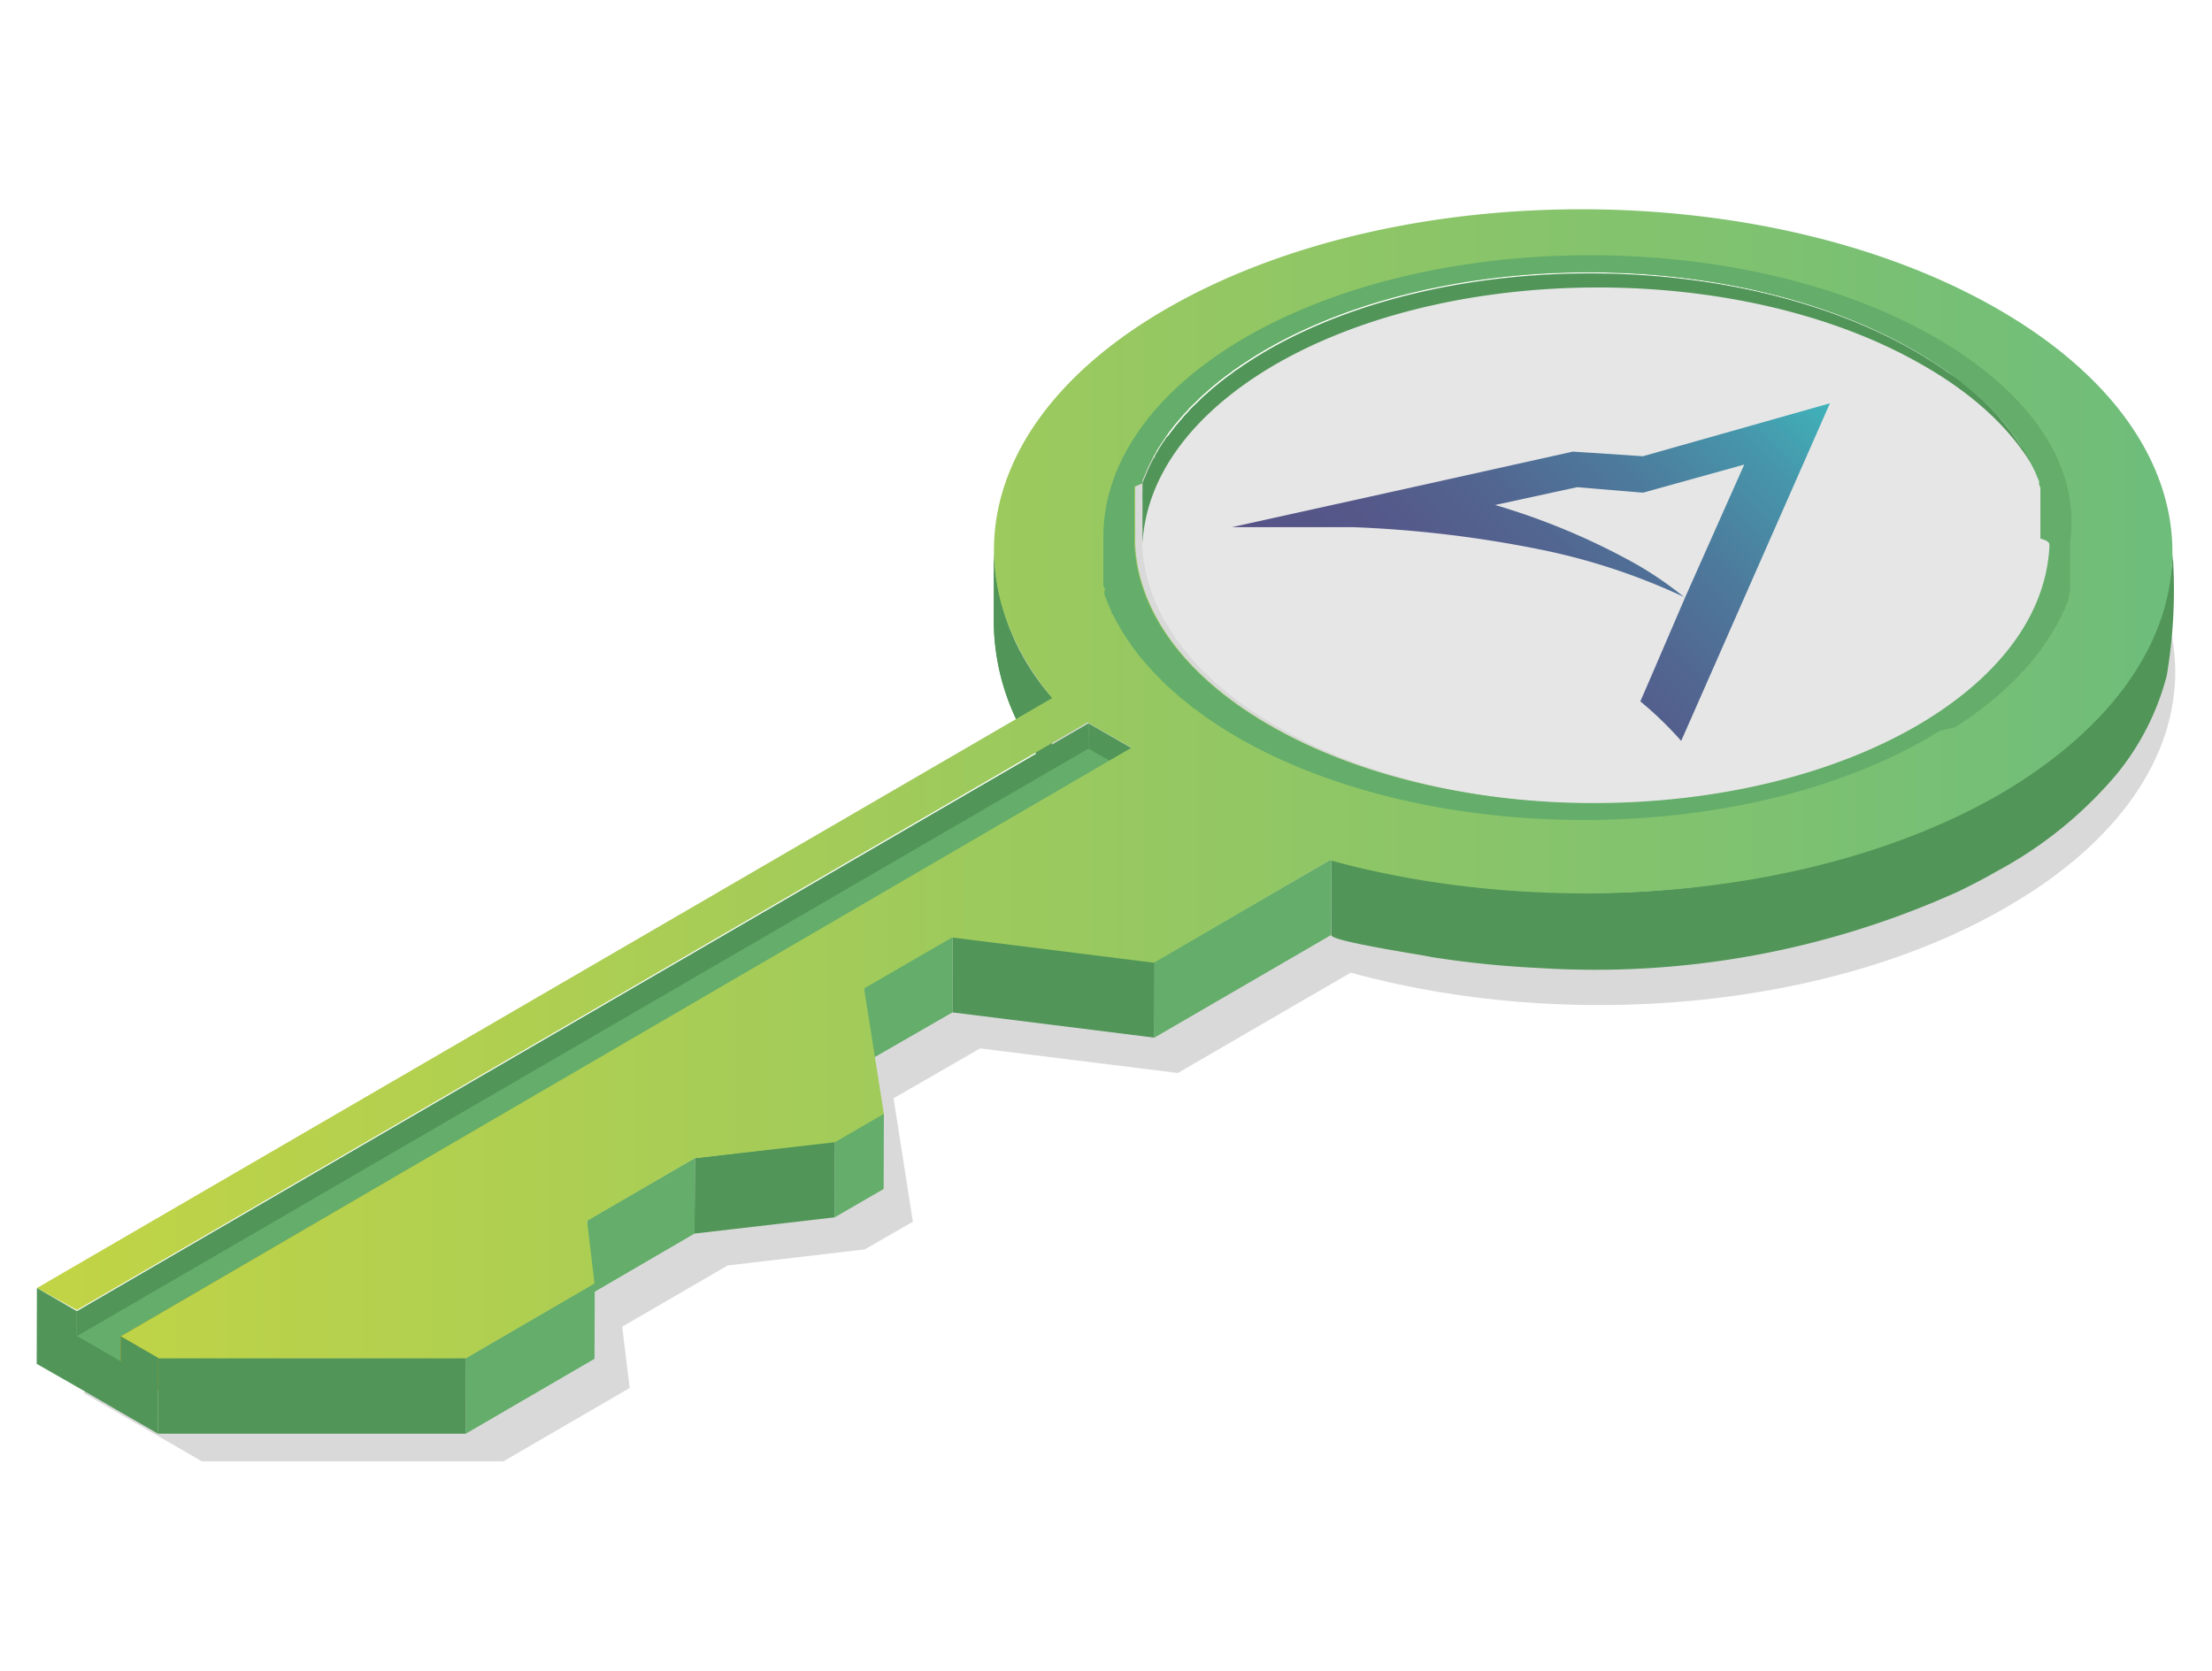 <svg xmlns="http://www.w3.org/2000/svg" xmlns:xlink="http://www.w3.org/1999/xlink" width="100.68" height="76.09" viewBox="0 0 100.68 76.09">
  <defs>
    <clipPath id="a">
      <path d="M45.23,28.47V25a10.55,10.55,0,0,0,2.65,6.76v3.45A10.55,10.55,0,0,1,45.23,28.47Z" style="fill: #519658"/>
    </clipPath>
    <linearGradient id="b" x1="1.68" y1="35.69" x2="98.88" y2="35.69" gradientUnits="userSpaceOnUse">
      <stop offset="0" stop-color="#c2d445"/>
      <stop offset="1" stop-color="#6ebd7b"/>
    </linearGradient>
    <linearGradient id="c" x1="63.61" y1="31.54" x2="80.04" y2="15.11" gradientUnits="userSpaceOnUse">
      <stop offset="0" stop-color="#565387"/>
      <stop offset="0.19" stop-color="#555789"/>
      <stop offset="0.4" stop-color="#526490"/>
      <stop offset="0.62" stop-color="#4d7a9c"/>
      <stop offset="0.84" stop-color="#4697ab"/>
      <stop offset="1" stop-color="#3fb3ba"/>
    </linearGradient>
  </defs>
  <g style="isolation: isolate">
    <g>
      <g style="opacity: 0.5;mix-blend-mode: multiply">
        <path d="M91.25,19.79c-10.29-5.95-26.93-5.95-37.15,0C46,24.47,44.36,31.45,48.86,37.22L3.79,63.41l5.4,3.12H22.91l5.75-3.34-.34-2.79,4.8-2.79,6.24-.73,2.19-1.26L40.67,50l3.94-2.27,9,1.12,7.87-4.57c9.78,2.7,21.82,1.7,29.88-3C101.6,35.37,101.55,25.73,91.25,19.79Z" style="fill: #b3b3b3"/>
      </g>
      <g>
        <path d="M45.23,28.47V25a10.55,10.55,0,0,0,2.65,6.76v3.45A10.55,10.55,0,0,1,45.23,28.47Z" style="fill: #519658"/>
        <g style="clip-path: url(#a)">
          <path d="M45.24,25v3.45a10.55,10.55,0,0,0,2.65,6.76V31.78A10.55,10.55,0,0,1,45.24,25Z" style="fill: #519658"/>
        </g>
      </g>
      <polygon points="51.54 34.08 51.53 37.53 49.53 36.38 49.54 32.93 51.54 34.08" style="fill: #519658"/>
      <path d="M98.88,25.47a11.57,11.57,0,0,1-3.22,7A19.9,19.9,0,0,1,89.28,37,40.74,40.74,0,0,1,70.2,40.59a43.39,43.39,0,0,1-9.61-1.47v3.45c0,.29,4.16.9,4.56,1a45.12,45.12,0,0,0,4.91.5,40.1,40.1,0,0,0,19.11-3.5c.57-.28,1.14-.57,1.69-.89a18.67,18.67,0,0,0,5.46-4.41,11.72,11.72,0,0,0,2.3-4.51,23.4,23.4,0,0,0,.27-5.55Z" style="fill: #519658"/>
      <polygon points="60.59 39.12 60.58 42.57 52.54 47.24 52.55 43.79 60.59 39.12" style="fill: #64ad6a"/>
      <polygon points="52.55 43.79 52.54 47.24 43.35 46.09 43.36 42.64 52.55 43.79" style="fill: #519658"/>
      <polygon points="43.36 42.64 43.35 46.09 39.32 48.41 39.33 44.96 43.36 42.64" style="fill: #64ad6a"/>
      <polygon points="40.23 50.68 40.22 54.13 37.99 55.42 38 51.97 40.23 50.68" style="fill: #64ad6a"/>
      <polygon points="38 51.97 37.99 55.42 31.61 56.16 31.63 52.72 38 51.97" style="fill: #519658"/>
      <polygon points="31.63 52.72 31.61 56.16 26.72 59.01 26.73 55.56 31.63 52.72" style="fill: #64ad6a"/>
      <polygon points="49.54 32.93 49.53 36.38 3.49 63.13 3.5 59.69 49.54 32.93" style="fill: #519658"/>
      <polygon points="51.54 35.23 5.5 61.99 3.5 60.83 49.54 34.08 51.54 35.23" style="fill: #64ad6a"/>
      <polygon points="51.54 34.08 51.53 37.53 5.49 64.29 5.5 60.84 51.54 34.08" style="fill: #c28e00"/>
      <polygon points="27.07 58.41 27.06 61.86 21.2 65.27 21.21 61.82 27.07 58.41" style="fill: #64ad6a"/>
      <polygon points="21.21 61.82 21.2 65.27 7.19 65.27 7.2 61.82 21.21 61.82" style="fill: #519658"/>
      <path d="M91,14.11C80.46,8,63.48,8,53,14.11,44.81,18.89,43.1,26,47.89,31.78L1.68,58.64l1.82,1,46-26.75,2,1.15L5.5,60.84l1.7,1h14l5.86-3.41-.34-2.85,4.9-2.85L38,52l2.23-1.29L39.33,45l4-2.32,9.19,1.15,8-4.67c10,2.75,22.27,1.74,30.5-3C101.53,30,101.47,20.18,91,14.11Zm2.32,10.77c-.15,3-2.16,5.89-6,8.14-8.11,4.72-21.35,4.72-29.51,0-3.95-2.28-6-5.25-6.14-8.25,0-.16,0-.31,0-.47v-.14a.76.76,0,0,0,0-.15.66.66,0,0,0,0-.14l0-.15a.66.66,0,0,1,0-.14l0-.15s0-.09,0-.14l0-.14s0-.1,0-.15,0-.09,0-.14l0-.14a.83.83,0,0,1,0-.15l0-.14a.88.88,0,0,0,0-.15l0-.13L52,22c0-.05,0-.09,0-.14l.06-.14.06-.14.06-.14.06-.14.07-.15a.83.83,0,0,1,.07-.13l.07-.15a.83.83,0,0,0,.07-.13l.09-.14c0-.05.05-.09.07-.14l.09-.14.08-.13.1-.14.09-.14.1-.14.09-.13a1.71,1.71,0,0,0,.11-.14,1.47,1.47,0,0,0,.1-.13l.11-.13.11-.13.12-.14.11-.13.13-.13.11-.13.13-.13.13-.12.14-.14.12-.12.15-.14a.69.69,0,0,0,.13-.11l.16-.14.13-.11.16-.13.14-.12a1.09,1.09,0,0,0,.17-.13l.15-.11.18-.13.14-.11.2-.13a.71.71,0,0,1,.14-.1l.21-.14.14-.09.25-.16.11-.07.37-.22c8.11-4.71,21.35-4.71,29.51,0l.38.22.12.08.25.15.15.1.2.13.15.1.19.14.15.1.18.14.15.11.17.13.14.12.17.13.13.12.16.13L90,18l.15.13a.8.8,0,0,1,.13.13l.15.13.12.12.13.14.12.13.13.13L91,19l.12.14.11.13a.76.76,0,0,1,.11.14.64.64,0,0,1,.1.13.76.76,0,0,1,.11.14,1.13,1.13,0,0,1,.1.13l.1.14.09.13.1.15.08.13.09.14a1,1,0,0,1,.08.14l.09.14a.91.91,0,0,0,.07.14l.08.14.06.14a1,1,0,0,1,.07.15.83.83,0,0,1,.07.13l.06.15.06.14.06.14c0,.05,0,.1,0,.14l.06.15s0,.09,0,.14l0,.15a1,1,0,0,0,0,.14l0,.15,0,.14,0,.15,0,.14,0,.14c0,.05,0,.1,0,.15s0,.09,0,.14v.15l0,.15v.14c0,.05,0,.1,0,.15v.29C93.29,24.63,93.29,24.75,93.28,24.88Z" style="fill: url(#b)"/>
      <polygon points="5.5 60.84 5.5 61.98 3.5 60.83 3.5 59.69 1.68 58.64 1.67 62.09 3.49 63.13 5.49 64.29 5.49 64.23 5.49 64.29 7.19 65.27 7.2 61.82 5.5 60.84" style="fill: #519658"/>
      <path d="M93.29,24.36v-.14s0-.1,0-.15v-.15s0-.09,0-.14,0-.1,0-.15,0-.09,0-.15,0-.09,0-.14l0-.14,0-.15,0-.14,0-.14a.83.83,0,0,1,0-.15,1,1,0,0,1,0-.14l0-.15s0-.09,0-.14a.88.88,0,0,1,0-.15.58.58,0,0,1,0-.14l-.06-.14-.06-.14-.06-.15a.83.83,0,0,0-.07-.13,1,1,0,0,0-.07-.15l-.06-.14-.08-.14c0-.05,0-.09-.07-.14l-.09-.14-.08-.14L92,20.35l-.08-.13-.1-.15-.09-.13-.1-.14a1.13,1.13,0,0,0-.1-.13.76.76,0,0,0-.11-.14.64.64,0,0,0-.1-.13.76.76,0,0,0-.11-.14l-.11-.13L91,19l-.11-.13-.13-.13-.12-.13-.13-.14-.12-.12-.15-.13a.49.49,0,0,0-.13-.12A1,1,0,0,0,90,18l-.13-.12-.16-.13-.13-.12-.17-.13-.14-.12-.17-.13-.15-.11L88.73,17l-.15-.1-.19-.14-.15-.1-.2-.13-.15-.1-.25-.15-.12-.08-.37-.22c-8.17-4.71-21.41-4.71-29.52,0l-.37.22-.11.07-.25.16-.14.09-.21.14-.14.1-.2.13-.14.11-.18.13-.15.11a1.09,1.09,0,0,1-.17.13l-.14.12-.16.13-.13.11-.16.14a.69.69,0,0,1-.13.11l-.15.14-.12.12-.14.13-.13.13-.13.13-.11.13-.13.13-.11.13-.12.14-.11.13-.11.13a1.47,1.47,0,0,1-.1.13,1.71,1.71,0,0,1-.11.14l-.09.13-.1.14-.09.14-.1.14-.08.13-.09.14c0,.05,0,.09-.07.14l-.09.14-.07.14-.07.14a.83.83,0,0,0-.07.13l-.07.15-.06.13-.06.15-.06.14-.06.14c0,.05,0,.1,0,.14l-.06.15,0,.13a.88.88,0,0,1,0,.15l0,.14a.83.83,0,0,0,0,.15l0,.14a.74.74,0,0,1,0,.14c0,.05,0,.1,0,.15l0,.14c0,.05,0,.1,0,.14s0,.1,0,.15a.66.66,0,0,0,0,.14c0,.05,0,.1,0,.15a.66.66,0,0,1,0,.14.76.76,0,0,1,0,.15v.14c0,.16,0,.31,0,.47.14,3,2.19,6,6.14,8.25,8.16,4.72,21.4,4.72,29.51,0,3.88-2.25,5.89-5.18,6-8.14,0-.13,0-.25,0-.37A.76.76,0,0,1,93.29,24.36Z" style="fill: #e6e6e6"/>
      <path d="M52.54,30.17,52.42,30Z" style="fill: none"/>
      <path d="M52.3,29.89a1.71,1.71,0,0,0-.11-.14A1.71,1.71,0,0,1,52.3,29.89Z" style="fill: none"/>
      <path d="M52.79,30.45l-.12-.13Z" style="fill: none"/>
      <path d="M53.05,30.73l-.13-.13Z" style="fill: none"/>
      <path d="M51.48,28.72l-.08-.15Z" style="fill: none"/>
      <path d="M52.08,29.6l-.1-.14Z" style="fill: none"/>
      <path d="M51.67,29l-.09-.15Z" style="fill: none"/>
      <path d="M51.87,29.31l-.1-.14Z" style="fill: none"/>
      <path d="M53.32,31l-.12-.13Z" style="fill: none"/>
      <path d="M54.89,32.34a.91.91,0,0,0-.16-.11A.91.91,0,0,1,54.89,32.34Z" style="fill: none"/>
      <path d="M55.24,32.6l-.16-.12Z" style="fill: none"/>
      <path d="M55.61,32.85l-.17-.11Z" style="fill: none"/>
      <path d="M54.55,32.08,54.4,32Z" style="fill: none"/>
      <path d="M53.91,31.55l-.14-.12Z" style="fill: none"/>
      <path d="M53.61,31.28l-.14-.13Z" style="fill: none"/>
      <path d="M54.23,31.82l-.15-.12Z" style="fill: none"/>
      <path d="M50.28,25.37c0-.05,0-.1,0-.15S50.28,25.32,50.28,25.37Z" style="fill: none"/>
      <path d="M56,33.1,55.82,33Z" style="fill: none"/>
      <path d="M50.25,25.07c0-.06,0-.11,0-.16S50.25,25,50.25,25.07Z" style="fill: none"/>
      <path d="M50.33,25.68a.77.77,0,0,1,0-.15A.77.77,0,0,0,50.33,25.68Z" style="fill: none"/>
      <path d="M53.39,19.5a1.47,1.47,0,0,0,.1-.13A1.47,1.47,0,0,1,53.39,19.5Z" style="fill: none"/>
      <path d="M53.6,19.24l.11-.13Z" style="fill: none"/>
      <path d="M50.39,26l0-.15Z" style="fill: none"/>
      <path d="M51.31,28.42l-.08-.14Z" style="fill: none"/>
      <path d="M50.23,24.76v0Z" style="fill: none"/>
      <path d="M51,27.82l-.06-.14Z" style="fill: none"/>
      <path d="M51.15,28.12a.61.61,0,0,1-.07-.14A.61.61,0,0,0,51.15,28.12Z" style="fill: none"/>
      <path d="M50.87,27.52l-.06-.15Z" style="fill: none"/>
      <path d="M50.64,26.91c0-.05,0-.1,0-.15S50.62,26.86,50.64,26.91Z" style="fill: none"/>
      <path d="M50.54,26.61c0-.05,0-.1,0-.15S50.53,26.56,50.54,26.61Z" style="fill: none"/>
      <path d="M50.46,26.3a.83.83,0,0,1,0-.15A.83.83,0,0,0,50.46,26.3Z" style="fill: none"/>
      <path d="M50.75,27.22l-.06-.15Z" style="fill: none"/>
      <path d="M91.88,30.75l-.15.15Z" style="fill: none"/>
      <path d="M94.14,27.26l-.06.16Z" style="fill: none"/>
      <path d="M93.89,27.86c0,.06,0,.11-.07.16S93.87,27.92,93.89,27.86Z" style="fill: none"/>
      <path d="M94.34,26.66c0,.05,0,.1,0,.15S94.33,26.71,94.34,26.66Z" style="fill: none"/>
      <path d="M94.25,27l-.06.15Z" style="fill: none"/>
      <path d="M94,27.56l-.06.16Z" style="fill: none"/>
      <path d="M93.42,28.75l-.09.15Z" style="fill: none"/>
      <path d="M93.59,28.46l-.09.15Z" style="fill: none"/>
      <path d="M93.75,28.16a1.09,1.09,0,0,0-.08.15A1.09,1.09,0,0,1,93.75,28.16Z" style="fill: none"/>
      <path d="M94.49,26.05l0,.15Z" style="fill: none"/>
      <path d="M94.64,24.82a.76.76,0,0,1,0,.15A.76.76,0,0,0,94.64,24.82Z" style="fill: none"/>
      <path d="M56.37,33.34l-.12-.07Z" style="fill: none"/>
      <path d="M94.62,25.12c0,.06,0,.11,0,.16S94.62,25.18,94.62,25.12Z" style="fill: none"/>
      <path d="M94.55,25.74l0,.16Z" style="fill: none"/>
      <path d="M93.24,29.05l-.1.15Z" style="fill: none"/>
      <path d="M94.59,25.43a.88.88,0,0,1,0,.16A.88.88,0,0,0,94.59,25.43Z" style="fill: none"/>
      <path d="M94.42,26.35a1.24,1.24,0,0,1,0,.16A1.24,1.24,0,0,0,94.42,26.35Z" style="fill: none"/>
      <path d="M90.06,32.35l-.19.14Z" style="fill: none"/>
      <path d="M89.71,32.61l-.2.14Z" style="fill: none"/>
      <path d="M90.39,32.09a1.24,1.24,0,0,1-.18.14A1.24,1.24,0,0,0,90.39,32.09Z" style="fill: none"/>
      <path d="M89.36,32.86l-.23.15Z" style="fill: none"/>
      <path d="M90.72,31.83l-.17.14Z" style="fill: none"/>
      <path d="M88.6,33.34l-.4.24Z" style="fill: none"/>
      <path d="M89,33.1l-.26.17Z" style="fill: none"/>
      <path d="M92.83,29.63a1.34,1.34,0,0,1-.11.14A1.34,1.34,0,0,0,92.83,29.63Z" style="fill: none"/>
      <path d="M92.38,30.2l-.13.14Z" style="fill: none"/>
      <path d="M91,31.57l-.17.14Z" style="fill: none"/>
      <path d="M93,29.34l-.11.15Z" style="fill: none"/>
      <path d="M92.61,29.91l-.12.15Z" style="fill: none"/>
      <path d="M91.32,31.3a1.07,1.07,0,0,1-.16.14A1.07,1.07,0,0,0,91.32,31.3Z" style="fill: none"/>
      <path d="M53.83,19l.11-.13Z" style="fill: none"/>
      <path d="M92.13,30.48l-.13.14Z" style="fill: none"/>
      <path d="M91.61,31l-.16.14Z" style="fill: none"/>
      <path d="M93.28,24.07c0,.05,0,.1,0,.15S93.28,24.12,93.28,24.07Z" style="fill: none"/>
      <path d="M93.25,23.78a.78.78,0,0,1,0,.14A.78.78,0,0,0,93.25,23.78Z" style="fill: none"/>
      <path d="M93.29,24.36v0Z" style="fill: none"/>
      <path d="M93.22,23.49c0,.05,0,.09,0,.14S93.23,23.54,93.22,23.49Z" style="fill: none"/>
      <path d="M51.62,23.72a.71.71,0,0,1,0-.14A.71.71,0,0,0,51.62,23.72Z" style="fill: none"/>
      <path d="M51.59,24c0-.05,0-.09,0-.14S51.59,24,51.59,24Z" style="fill: none"/>
      <path d="M51.58,24.3v0Z" style="fill: none"/>
      <path d="M93.11,22.91l0,.14Z" style="fill: none"/>
      <path d="M92.75,21.76l.06.14Z" style="fill: none"/>
      <path d="M92.86,22a.88.88,0,0,0,0,.15A.88.88,0,0,1,92.86,22Z" style="fill: none"/>
      <path d="M93.17,23.2l0,.14Z" style="fill: none"/>
      <path d="M92.63,21.47l.06.15Z" style="fill: none"/>
      <path d="M51.65,23.43s0-.09,0-.14S51.66,23.39,51.65,23.43Z" style="fill: none"/>
      <path d="M93,22.33l0,.15Z" style="fill: none"/>
      <path d="M93,22.62a.57.57,0,0,0,0,.14A.57.57,0,0,1,93,22.62Z" style="fill: none"/>
      <path d="M52.23,21.43l.06-.13Z" style="fill: none"/>
      <path d="M52.5,20.88c0-.05,0-.1.07-.14S52.53,20.83,52.5,20.88Z" style="fill: none"/>
      <path d="M52.82,20.32l.08-.13Z" style="fill: none"/>
      <path d="M52.65,20.6a1,1,0,0,0,.08-.14A1,1,0,0,1,52.65,20.6Z" style="fill: none"/>
      <path d="M53,20.05l.09-.14Z" style="fill: none"/>
      <path d="M87.14,16.62c-8.16-4.71-21.4-4.71-29.51,0-3.88,2.26-5.89,5.19-6,8.15.14,3,2.19,6,6.14,8.25,8.16,4.72,21.4,4.72,29.51,0,3.88-2.25,5.89-5.18,6-8.14C93.14,21.88,91.1,18.9,87.14,16.62Z" style="fill: none"/>
      <path d="M53.28,19.64l-.09.13Z" style="fill: none"/>
      <path d="M51.83,22.57a.74.74,0,0,1,0-.14A.74.74,0,0,0,51.83,22.57Z" style="fill: none"/>
      <path d="M51.91,22.29c0-.05,0-.1,0-.14S51.92,22.24,51.91,22.29Z" style="fill: none"/>
      <path d="M51.7,23.15s0-.1,0-.15S51.71,23.1,51.7,23.15Z" style="fill: none"/>
      <path d="M54.07,18.71l.11-.13Z" style="fill: none"/>
      <path d="M52,22a.78.78,0,0,0,0-.14A.78.78,0,0,1,52,22Z" style="fill: none"/>
      <path d="M92.49,21.19l.07.14Z" style="fill: none"/>
      <path d="M52.11,21.72l.06-.14Z" style="fill: none"/>
      <path d="M52.36,21.15a.83.83,0,0,1,.07-.13A.83.83,0,0,0,52.36,21.15Z" style="fill: none"/>
      <path d="M51.76,22.86l0-.14Z" style="fill: none"/>
      <path d="M87.14,15.93l.38.22Z" style="fill: none"/>
      <path d="M56.41,16.71l.14-.1Z" style="fill: none"/>
      <path d="M56.76,16.47l.14-.09Z" style="fill: none"/>
      <path d="M57.15,16.22l.11-.07Z" style="fill: none"/>
      <path d="M88.39,16.71l.19.14Z" style="fill: none"/>
      <path d="M87.64,16.23l.25.15Z" style="fill: none"/>
      <path d="M88,16.48l.2.13Z" style="fill: none"/>
      <path d="M55.74,17.19l.15-.11Z" style="fill: none"/>
      <path d="M56.07,17l.14-.11Z" style="fill: none"/>
      <path d="M92.35,20.91a1,1,0,0,0,.08.14Z" style="fill: none"/>
      <path d="M54.31,18.45l.13-.12Z" style="fill: none"/>
      <path d="M54.58,18.19l.12-.12Z" style="fill: none"/>
      <path d="M88.73,17l.18.14Z" style="fill: none"/>
      <path d="M55.14,17.68l.13-.11Z" style="fill: none"/>
      <path d="M55.43,17.44l.14-.12Z" style="fill: none"/>
      <path d="M54.85,17.93a.69.69,0,0,0,.13-.11A.69.69,0,0,1,54.85,17.93Z" style="fill: none"/>
      <path d="M91.45,19.53l.11.14Z" style="fill: none"/>
      <path d="M92.19,20.63l.09.14Z" style="fill: none"/>
      <path d="M91.65,19.8l.1.14Z" style="fill: none"/>
      <path d="M91.23,19.26a.76.76,0,0,1,.11.14A.76.76,0,0,0,91.23,19.26Z" style="fill: none"/>
      <path d="M89.06,17.2l.17.13Z" style="fill: none"/>
      <path d="M92,20.35l.09.14Z" style="fill: none"/>
      <path d="M91.84,20.07l.1.15Z" style="fill: none"/>
      <path d="M91,19l.12.14Z" style="fill: none"/>
      <path d="M89.67,17.7l.16.13Z" style="fill: none"/>
      <path d="M90.76,18.73l.13.13Z" style="fill: none"/>
      <path d="M89.37,17.45l.17.13Z" style="fill: none"/>
      <path d="M90,18l.15.13Z" style="fill: none"/>
      <path d="M90.51,18.46l.13.14Z" style="fill: none"/>
      <path d="M90.24,18.2l.14.14Z" style="fill: none"/>
      <path d="M53.09,19.91l-.09.14-.1.14-.08.13-.09.14a1,1,0,0,1-.08.14l-.08.14s0,.09-.07.14l-.07.14a.83.83,0,0,0-.07.13l-.07.15-.06.13-.06.15-.06.14-.06.14A.78.78,0,0,1,52,22a.88.88,0,0,1,0,.15s0,.09,0,.14,0,.09,0,.14a.74.74,0,0,0,0,.14.83.83,0,0,0,0,.15l0,.14c0,.05,0,.1,0,.14s0,.1,0,.15l0,.14c0,.05,0,.1,0,.14s0,.1,0,.15a.71.71,0,0,0,0,.14c0,.05,0,.1,0,.15s0,.09,0,.14a.76.76,0,0,1,0,.15v.14c0,.16,0,.31,0,.47.15-3,2.16-5.89,6-8.15,8.11-4.71,21.35-4.71,29.51,0,4,2.28,6,5.26,6.14,8.26,0-.13,0-.25,0-.37v-.29s0-.1,0-.15,0-.1,0-.15a.78.78,0,0,0,0-.14.76.76,0,0,0,0-.15c0-.05,0-.09,0-.14a.77.77,0,0,1,0-.15l0-.14,0-.15,0-.14,0-.15a.57.57,0,0,1,0-.14,1,1,0,0,1,0-.14l0-.15s0-.09,0-.14a.88.88,0,0,1,0-.15.58.58,0,0,1,0-.14l-.06-.14-.06-.14-.06-.15s0-.09-.07-.14l-.07-.14-.06-.14a1,1,0,0,1-.08-.14.91.91,0,0,1-.07-.14l-.09-.14a1,1,0,0,0-.08-.14L92,20.35a.57.57,0,0,0-.08-.13l-.1-.15-.09-.13-.1-.14-.09-.13-.11-.14-.11-.13a.76.76,0,0,0-.11-.14l-.11-.13L91,19l-.11-.13-.13-.13-.12-.13-.13-.14-.13-.12-.14-.14-.13-.12L90,18l-.13-.12-.16-.13-.13-.12-.17-.13-.14-.12-.17-.13-.15-.11L88.73,17l-.15-.1-.19-.14-.15-.1-.2-.13-.15-.1-.25-.15-.12-.08-.38-.22c-8.16-4.71-21.4-4.71-29.51,0l-.37.22-.11.07-.25.16-.14.09-.21.14-.14.1-.2.13-.14.11-.18.13-.15.11a1.09,1.09,0,0,1-.17.13l-.14.12-.16.13-.13.11-.16.14a.69.69,0,0,1-.13.11l-.15.14-.12.12-.14.14-.13.12-.13.13-.11.13-.13.13-.11.13-.12.14-.11.13-.11.13a1.47,1.47,0,0,1-.1.13,1.71,1.71,0,0,1-.11.14l-.09.13Z" style="fill: #519658"/>
      <path d="M88.1,15.37c-8.69-5-22.79-5-31.43,0-4.3,2.51-6.45,5.79-6.45,9.07,0,.06,0,.11,0,.16v.31c0,.05,0,.1,0,.15l0,.16c0,.05,0,.1,0,.15l0,.16a.77.77,0,0,0,0,.15l0,.16,0,.15,0,.16a.83.83,0,0,0,0,.15c0,.05,0,.11,0,.16s0,.1,0,.15,0,.1.05.15,0,.1,0,.15a.75.75,0,0,0,0,.16l.06.15.06.15.06.15.07.16.06.14c0,.06,0,.11.08.16l.07.15.08.15s.05.1.08.14l.09.16s.05.09.08.14l.1.15.09.15.1.15.1.14.1.15a1.71,1.71,0,0,1,.11.14l.11.15a1.71,1.71,0,0,1,.11.14l.12.14.12.14.13.15.12.13.13.15.13.13.15.15.12.13.15.15.14.12.16.15.14.12.17.15.14.12.18.14.15.12.18.15a.91.91,0,0,1,.16.11l.19.14.16.12.2.14.17.11.21.14.16.11.27.17.12.07.4.24c8.7,5,22.79,5,31.43,0l.4-.24.12-.07L89,33.1l.15-.09c.07-.06.15-.1.23-.16l.15-.1.2-.14.16-.12.19-.14.15-.11.19-.15.15-.12.17-.14.14-.12.16-.14a.86.86,0,0,0,.14-.13,1.07,1.07,0,0,0,.16-.14.8.8,0,0,0,.13-.13l.16-.14.12-.13.15-.15.12-.13.13-.14.12-.14.13-.14.11-.14.12-.15a1.71,1.71,0,0,0,.11-.14,1.34,1.34,0,0,0,.11-.14l.1-.14.11-.15a.71.71,0,0,1,.1-.14l.1-.15a1.19,1.19,0,0,1,.09-.15l.09-.15s0-.09.08-.14l.09-.15a15365406228649.62,15365406228649.62,0,0,1,.16-.3.91.91,0,0,1,.07-.14c0-.05.05-.1.07-.16l.07-.14.06-.16.06-.14.06-.16a.88.88,0,0,0,0-.15l.06-.15a.88.88,0,0,1,0-.15s0-.1,0-.15a.83.83,0,0,0,0-.15,1.24,1.24,0,0,0,0-.16.83.83,0,0,0,0-.15l0-.15,0-.15,0-.16s0-.1,0-.15a.88.88,0,0,0,0-.16l0-.15c0-.05,0-.1,0-.16V25a.76.76,0,0,0,0-.15.92.92,0,0,1,0-.16C94.71,21.31,92.53,17.93,88.1,15.37Zm5.18,9.51c-.15,3-2.16,5.89-6,8.14-8.11,4.72-21.35,4.72-29.51,0-3.95-2.28-6-5.25-6.14-8.25,0-.16,0-.31,0-.47v-.14a.76.76,0,0,0,0-.15.66.66,0,0,0,0-.14l0-.15a.66.66,0,0,1,0-.14l0-.15s0-.09,0-.14l0-.14s0-.1,0-.15,0-.09,0-.14l0-.14a.83.83,0,0,1,0-.15l0-.14a.88.88,0,0,0,0-.15l0-.13L52,22c0-.05,0-.09,0-.14l.06-.14.06-.14.06-.14.06-.14.07-.15a.83.83,0,0,1,.07-.13l.07-.15a.83.83,0,0,0,.07-.13l.09-.14c0-.05.05-.09.07-.14l.09-.14.08-.13.1-.14.09-.14.1-.14.09-.13a1.71,1.71,0,0,0,.11-.14,1.47,1.47,0,0,0,.1-.13l.11-.13.11-.13.12-.14.11-.13.13-.13.11-.13.13-.13.13-.12.14-.14.12-.12.15-.14a.69.69,0,0,0,.13-.11l.16-.14.13-.11.16-.13.14-.12a1.09,1.09,0,0,0,.17-.13l.15-.11.18-.13.14-.11.2-.13a.71.71,0,0,1,.14-.1l.21-.14.14-.09.25-.16.11-.07.37-.22c8.11-4.71,21.35-4.71,29.51,0l.38.22.12.08.25.15.15.1.2.13.15.1.19.14.15.1.18.14.15.11.17.13.14.12.17.13.13.12.16.13L90,18l.15.13a.8.8,0,0,1,.13.13l.15.13.12.12.13.14.12.13.13.13L91,19l.12.14.11.13a.76.76,0,0,1,.11.14.64.64,0,0,1,.1.13.76.76,0,0,1,.11.14,1.13,1.13,0,0,1,.1.13l.1.14.09.13.1.15.08.13.09.14a1,1,0,0,1,.08.14l.09.14a.91.91,0,0,0,.07.14l.08.14.06.14a1,1,0,0,1,.07.15.83.83,0,0,1,.07.13l.06.15.06.14.06.14c0,.05,0,.1,0,.14l.06.15s0,.09,0,.14l0,.15a1,1,0,0,0,0,.14l0,.15,0,.14,0,.15,0,.14,0,.14c0,.05,0,.1,0,.15s0,.09,0,.14v.15l0,.15v.14c0,.05,0,.1,0,.15v.29C93.29,24.63,93.29,24.75,93.28,24.88Z" style="fill: #64ad6a"/>
      <path d="M83.29,18.36l-8.51,2.41-3.19-.21-7.11,1.58L56.07,24l5.08,0h.45a53.13,53.13,0,0,1,8.42,1,28.81,28.81,0,0,1,6.63,2.18,16.66,16.66,0,0,0-2.15-1.48,31.16,31.16,0,0,0-6.45-2.71l3.73-.81,3,.25,4.61-1.28-2.67,6h0l0,0h0L75,31.15l-.34.78a16.69,16.69,0,0,1,1.86,1.8Z" style="fill: url(#c)"/>
    </g>
  </g>
</svg>
